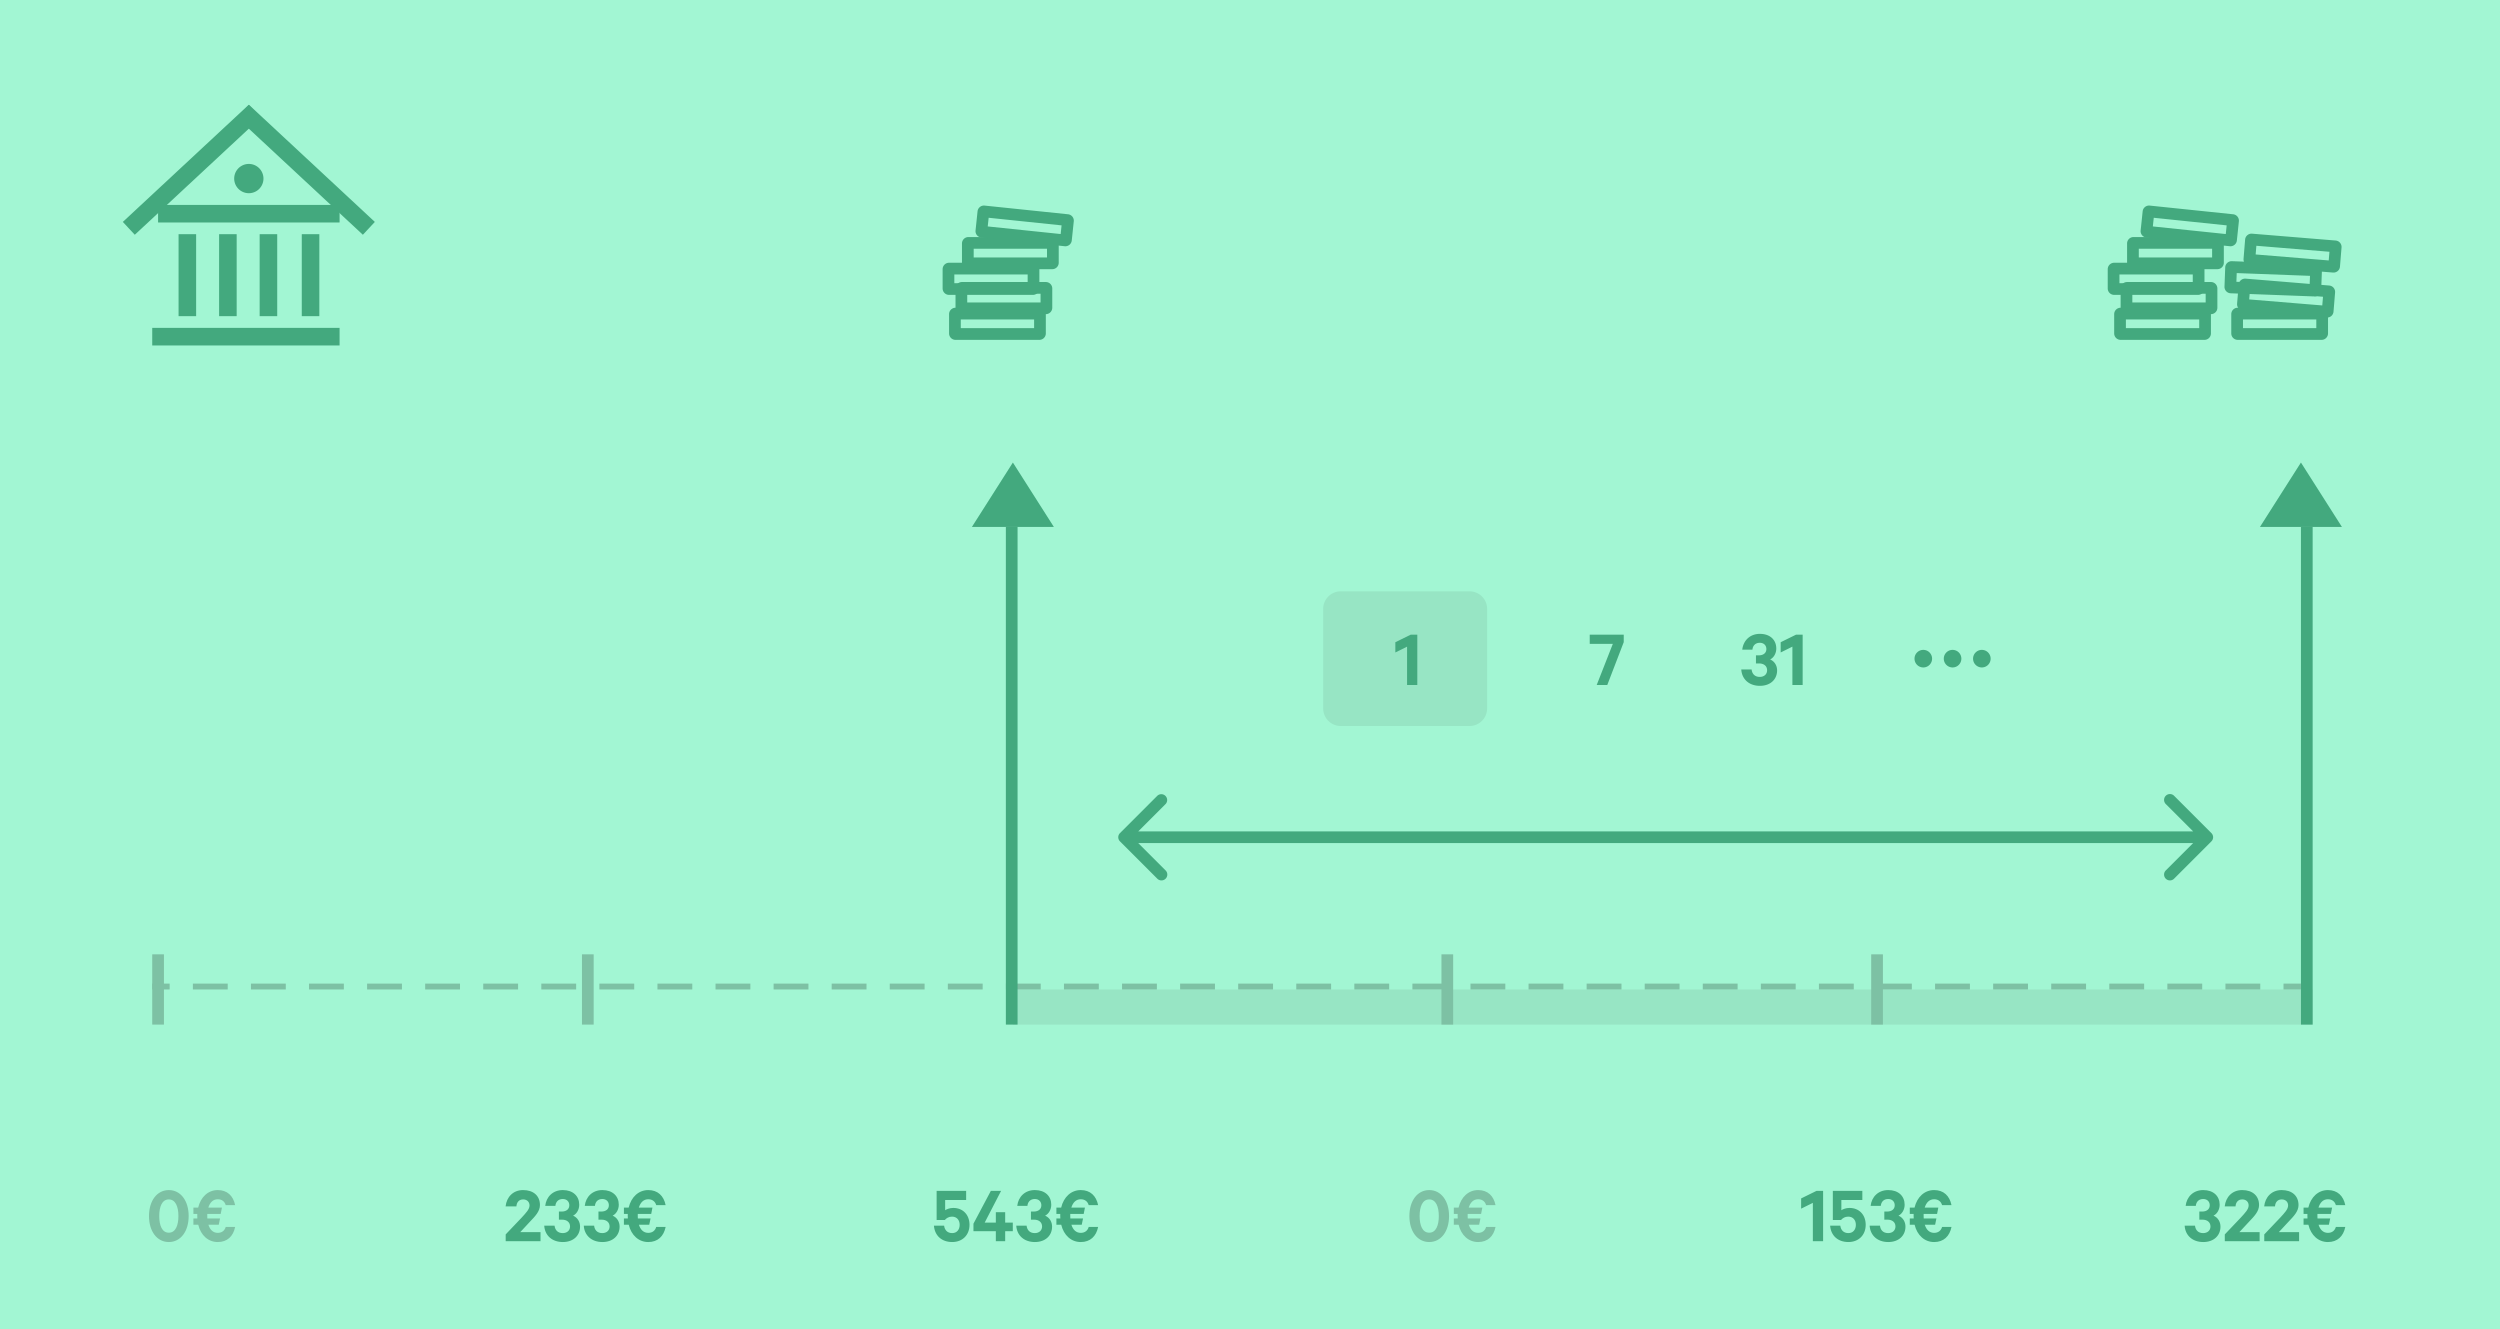 <svg width="427" height="227" viewBox="0 0 427 227" fill="none" xmlns="http://www.w3.org/2000/svg"><path d="M0 0h427v227H0V0z" fill="#A2F6D3"/><path fill-rule="evenodd" clip-rule="evenodd" d="M229 101a3 3 0 0 0-3 3v17a3 3 0 0 0 3 3h22a3 3 0 0 0 3-3v-17a3 3 0 0 0-3-3h-22zm166 74H173v-6h222v6z" fill="#97E5C4"/><path d="M242.077 108.404h-1.134l-2.618 1.288v1.75l2.002-.994V117h1.75v-8.596z" fill="#43A97E"/><path fill-rule="evenodd" clip-rule="evenodd" d="M26 175v-12h2v12h-2zM99.399 175v-12h2v12h-2zM246.2 175v-12h2v12h-2zM319.601 175v-12h2v12h-2z" fill="#7DC1A4"/><path fill-rule="evenodd" clip-rule="evenodd" d="M28.976 169H26v-1h2.976v1zm9.919 0h-5.952v-1h5.952v1zm9.918 0h-5.95v-1h5.95v1zm9.92 0H52.78v-1h5.951v1zm9.918 0H62.7v-1h5.951v1zm9.92 0h-5.952v-1h5.951v1zm9.918 0h-5.951v-1h5.951v1zm9.92 0h-5.952v-1h5.951v1zm9.918 0h-5.951v-1h5.951v1zm9.919 0h-5.951v-1h5.95v1zm9.919 0h-5.951v-1h5.951v1zm9.919 0h-5.952v-1h5.952v1zm9.919 0h-5.952v-1h5.952v1zm9.919 0h-5.952v-1h5.952v1zm9.919 0h-5.952v-1h5.952v1zm9.918 0h-5.951v-1h5.951v1zm9.919 0h-5.951v-1h5.951v1zm9.919 0h-5.951v-1h5.951v1zm9.919 0h-5.951v-1h5.951v1zm9.919 0h-5.951v-1h5.951v1zm9.919 0h-5.951v-1h5.951v1zm9.919 0h-5.951v-1h5.951v1zm9.919 0h-5.951v-1h5.951v1zm9.919 0h-5.952v-1h5.952v1zm9.919 0h-5.952v-1h5.952v1zm9.919 0h-5.952v-1h5.952v1zm9.919 0h-5.952v-1h5.952v1zm9.918 0h-5.951v-1h5.951v1zm9.919 0h-5.951v-1h5.951v1zm9.919 0h-5.951v-1h5.951v1zm9.919 0h-5.951v-1h5.951v1zm9.919 0h-5.951v-1h5.951v1zm9.919 0h-5.951v-1h5.951v1zm9.919 0h-5.951v-1h5.951v1zm9.919 0h-5.951v-1h5.951v1zm9.919 0h-5.952v-1h5.952v1zm9.919 0h-5.952v-1h5.952v1zm6.943 0h-2.976v-1H393v1z" fill="#7DC1A4"/><path d="M28.836 212.14c2.016 0 3.388-1.82 3.388-4.438 0-2.618-1.372-4.438-3.388-4.438s-3.388 1.82-3.388 4.438c0 2.618 1.372 4.438 3.388 4.438zm0-7.28c1.148 0 1.638 1.246 1.638 2.842s-.49 2.842-1.638 2.842c-1.162 0-1.638-1.246-1.638-2.842s.476-2.842 1.638-2.842zM33.034 207.338h.658v.364c0 .14 0 .28.014.406h-.672v1.078h.826c.434 1.806 1.708 2.954 3.332 2.954 1.624 0 2.646-.98 2.968-2.576h-1.61c-.168.602-.63 1.008-1.358 1.008-.798 0-1.33-.532-1.596-1.386h1.764l.224-1.078h-2.17c-.014-.126-.014-.266-.014-.406v-.364h2.296l.21-1.078h-2.324c.266-.868.798-1.428 1.61-1.428.728 0 1.19.406 1.358 1.008h1.61c-.322-1.596-1.344-2.576-2.968-2.576-1.638 0-2.912 1.176-3.346 2.996h-.812v1.078z" fill="#7DC1A4"/><path d="M90.444 205.896c0 .644-.588 1.246-1.344 2.072l-2.73 2.87V212h5.95v-1.554h-3.458l1.652-1.778c.882-.924 1.708-1.764 1.708-2.842 0-1.554-1.078-2.562-2.884-2.562-1.694 0-2.814 1.19-2.982 2.786h1.848c.042-.672.42-1.19 1.148-1.19.672 0 1.092.434 1.092 1.036zM95.461 208.318h.546c.798 0 1.358.434 1.358 1.162 0 .686-.518 1.134-1.246 1.134-.854 0-1.316-.518-1.4-1.274h-1.764c.098 1.666 1.33 2.8 3.178 2.8 1.834 0 2.94-1.134 2.94-2.632 0-.784-.392-1.526-1.19-1.876.616-.294 1.05-1.036 1.05-1.862 0-1.47-1.05-2.506-2.8-2.506-1.722 0-2.842 1.176-3.01 2.702h1.736c.056-.658.476-1.176 1.26-1.176.7 0 1.12.462 1.12 1.064 0 .714-.56 1.078-1.288 1.078h-.49v1.386zM102.215 208.318h.546c.798 0 1.358.434 1.358 1.162 0 .686-.518 1.134-1.246 1.134-.854 0-1.316-.518-1.4-1.274H99.71c.098 1.666 1.33 2.8 3.178 2.8 1.834 0 2.94-1.134 2.94-2.632 0-.784-.392-1.526-1.19-1.876.616-.294 1.05-1.036 1.05-1.862 0-1.47-1.05-2.506-2.8-2.506-1.722 0-2.842 1.176-3.01 2.702h1.736c.056-.658.476-1.176 1.26-1.176.7 0 1.12.462 1.12 1.064 0 .714-.56 1.078-1.288 1.078h-.49v1.386zM106.564 207.338h.658v.364c0 .14 0 .28.014.406h-.672v1.078h.826c.434 1.806 1.708 2.954 3.332 2.954 1.624 0 2.646-.98 2.968-2.576h-1.61c-.168.602-.63 1.008-1.358 1.008-.798 0-1.33-.532-1.596-1.386h1.764l.224-1.078h-2.17c-.014-.126-.014-.266-.014-.406v-.364h2.296l.21-1.078h-2.324c.266-.868.798-1.428 1.61-1.428.728 0 1.19.406 1.358 1.008h1.61c-.322-1.596-1.344-2.576-2.968-2.576-1.638 0-2.912 1.176-3.346 2.996h-.812v1.078zM162.609 207.8c.812 0 1.302.588 1.302 1.4 0 .826-.49 1.414-1.274 1.414-.826 0-1.288-.518-1.386-1.274h-1.736c.126 1.694 1.316 2.8 3.122 2.8 1.75 0 2.954-1.19 2.954-2.94 0-1.708-1.106-2.884-2.772-2.884-.602 0-1.12.21-1.386.392v-1.75h3.584v-1.554h-5.04v4.97h1.4c.28-.322.686-.574 1.232-.574zM170.985 203.404h-1.75l-2.968 5.6v1.288h3.822V212h1.596v-1.708h1.302v-1.47h-1.302v-1.778h-1.596v1.778h-1.904l2.8-5.418zM176.084 208.318h.546c.798 0 1.358.434 1.358 1.162 0 .686-.518 1.134-1.246 1.134-.854 0-1.316-.518-1.4-1.274h-1.764c.098 1.666 1.33 2.8 3.178 2.8 1.834 0 2.94-1.134 2.94-2.632 0-.784-.392-1.526-1.19-1.876.616-.294 1.05-1.036 1.05-1.862 0-1.47-1.05-2.506-2.8-2.506-1.722 0-2.842 1.176-3.01 2.702h1.736c.056-.658.476-1.176 1.26-1.176.7 0 1.12.462 1.12 1.064 0 .714-.56 1.078-1.288 1.078h-.49v1.386zM180.433 207.338h.658v.364c0 .14 0 .28.014.406h-.672v1.078h.826c.434 1.806 1.708 2.954 3.332 2.954 1.624 0 2.646-.98 2.968-2.576h-1.61c-.168.602-.63 1.008-1.358 1.008-.798 0-1.33-.532-1.596-1.386h1.764l.224-1.078h-2.17c-.014-.126-.014-.266-.014-.406v-.364h2.296l.21-1.078h-2.324c.266-.868.798-1.428 1.61-1.428.728 0 1.19.406 1.358 1.008h1.61c-.322-1.596-1.344-2.576-2.968-2.576-1.638 0-2.912 1.176-3.346 2.996h-.812v1.078z" fill="#43A97E"/><path d="M244.111 212.14c2.016 0 3.388-1.82 3.388-4.438 0-2.618-1.372-4.438-3.388-4.438s-3.388 1.82-3.388 4.438c0 2.618 1.372 4.438 3.388 4.438zm0-7.28c1.148 0 1.638 1.246 1.638 2.842s-.49 2.842-1.638 2.842c-1.162 0-1.638-1.246-1.638-2.842s.476-2.842 1.638-2.842zM248.309 207.338h.658v.364c0 .14 0 .28.014.406h-.672v1.078h.826c.434 1.806 1.708 2.954 3.332 2.954 1.624 0 2.646-.98 2.968-2.576h-1.61c-.168.602-.63 1.008-1.358 1.008-.798 0-1.33-.532-1.596-1.386h1.764l.224-1.078h-2.17c-.014-.126-.014-.266-.014-.406v-.364h2.296l.21-1.078h-2.324c.266-.868.798-1.428 1.61-1.428.728 0 1.19.406 1.358 1.008h1.61c-.322-1.596-1.344-2.576-2.968-2.576-1.638 0-2.912 1.176-3.346 2.996h-.812v1.078z" fill="#7DC1A4"/><path d="M311.386 203.404h-1.134l-2.618 1.288v1.75l2.002-.994V212h1.75v-8.596zM315.68 207.8c.812 0 1.302.588 1.302 1.4 0 .826-.49 1.414-1.274 1.414-.826 0-1.288-.518-1.386-1.274h-1.736c.126 1.694 1.316 2.8 3.122 2.8 1.75 0 2.954-1.19 2.954-2.94 0-1.708-1.106-2.884-2.772-2.884-.602 0-1.12.21-1.386.392v-1.75h3.584v-1.554h-5.04v4.97h1.4c.28-.322.686-.574 1.232-.574zM321.84 208.318h.547c.798 0 1.358.434 1.358 1.162 0 .686-.518 1.134-1.246 1.134-.854 0-1.316-.518-1.4-1.274h-1.764c.098 1.666 1.33 2.8 3.178 2.8 1.834 0 2.94-1.134 2.94-2.632 0-.784-.392-1.526-1.19-1.876.616-.294 1.05-1.036 1.05-1.862 0-1.47-1.05-2.506-2.8-2.506-1.722 0-2.842 1.176-3.01 2.702h1.736c.056-.658.476-1.176 1.26-1.176.7 0 1.12.462 1.12 1.064 0 .714-.56 1.078-1.288 1.078h-.49v1.386zM326.19 207.338h.658v.364c0 .14 0 .28.014.406h-.672v1.078h.826c.434 1.806 1.708 2.954 3.332 2.954 1.624 0 2.646-.98 2.968-2.576h-1.61c-.168.602-.63 1.008-1.358 1.008-.798 0-1.33-.532-1.596-1.386h1.764l.224-1.078h-2.17c-.014-.126-.014-.266-.014-.406v-.364h2.296l.21-1.078h-2.324c.266-.868.798-1.428 1.61-1.428.728 0 1.19.406 1.358 1.008h1.61c-.322-1.596-1.344-2.576-2.968-2.576-1.638 0-2.912 1.176-3.346 2.996h-.812v1.078zM375.646 208.318h.546c.798 0 1.358.434 1.358 1.162 0 .686-.518 1.134-1.246 1.134-.854 0-1.316-.518-1.4-1.274h-1.764c.098 1.666 1.33 2.8 3.178 2.8 1.834 0 2.94-1.134 2.94-2.632 0-.784-.392-1.526-1.19-1.876.616-.294 1.05-1.036 1.05-1.862 0-1.47-1.05-2.506-2.8-2.506-1.722 0-2.842 1.176-3.01 2.702h1.736c.056-.658.476-1.176 1.26-1.176.7 0 1.12.462 1.12 1.064 0 .714-.56 1.078-1.288 1.078h-.49v1.386zM384.068 205.896c0 .644-.588 1.246-1.343 2.072l-2.73 2.87V212h5.95v-1.554h-3.458l1.651-1.778c.882-.924 1.708-1.764 1.708-2.842 0-1.554-1.078-2.562-2.883-2.562-1.694 0-2.814 1.19-2.982 2.786h1.848c.042-.672.42-1.19 1.148-1.19.672 0 1.092.434 1.092 1.036zM390.809 205.896c0 .644-.588 1.246-1.344 2.072l-2.73 2.87V212h5.95v-1.554h-3.458l1.652-1.778c.882-.924 1.708-1.764 1.708-2.842 0-1.554-1.078-2.562-2.884-2.562-1.694 0-2.814 1.19-2.982 2.786h1.848c.042-.672.42-1.19 1.148-1.19.672 0 1.092.434 1.092 1.036zM393.448 207.338h.658v.364c0 .14 0 .28.014.406h-.672v1.078h.826c.434 1.806 1.708 2.954 3.332 2.954 1.624 0 2.646-.98 2.968-2.576h-1.61c-.168.602-.63 1.008-1.358 1.008-.798 0-1.33-.532-1.596-1.386h1.764l.224-1.078h-2.17c-.014-.126-.014-.266-.014-.406v-.364h2.296l.21-1.078h-2.324c.266-.868.798-1.428 1.61-1.428.728 0 1.19.406 1.358 1.008h1.61c-.322-1.596-1.344-2.576-2.968-2.576-1.638 0-2.912 1.176-3.346 2.996h-.812v1.078zM166 90l7-11 7 11h-14zM386 90l7-11 7 11h-14z" fill="#43A97E"/><path fill-rule="evenodd" clip-rule="evenodd" d="M164.102 54.561v1.488h12.524V54.56h-12.524zm-.9-2a1.1 1.1 0 0 0-1.1 1.1v3.288a1.1 1.1 0 0 0 1.1 1.1h14.324a1.1 1.1 0 0 0 1.1-1.1v-3.288a1.1 1.1 0 0 0-1.1-1.1h-14.324z" fill="#43A97E"/><path fill-rule="evenodd" clip-rule="evenodd" d="M165.203 50.17v1.489h12.524V50.17h-12.524zm-.9-2a1.1 1.1 0 0 0-1.1 1.1v3.29a1.1 1.1 0 0 0 1.1 1.099h14.324a1.1 1.1 0 0 0 1.1-1.1V49.27a1.1 1.1 0 0 0-1.1-1.1h-14.324z" fill="#43A97E"/><path fill-rule="evenodd" clip-rule="evenodd" d="M163 46.878v1.488h12.524v-1.488H163zm-.9-2a1.1 1.1 0 0 0-1.1 1.1v3.288a1.1 1.1 0 0 0 1.1 1.1h14.324a1.1 1.1 0 0 0 1.1-1.1v-3.289a1.1 1.1 0 0 0-1.1-1.1H162.1z" fill="#43A97E"/><path fill-rule="evenodd" clip-rule="evenodd" d="M166.305 42.488v1.488h12.524v-1.488h-12.524zm-.9-2a1.1 1.1 0 0 0-1.1 1.1v3.288a1.1 1.1 0 0 0 1.1 1.1h14.324a1.1 1.1 0 0 0 1.1-1.1v-3.289a1.1 1.1 0 0 0-1.1-1.1h-14.324z" fill="#43A97E"/><path fill-rule="evenodd" clip-rule="evenodd" d="M168.861 37.196l-.155 1.48 12.456 1.298.155-1.48-12.456-1.298zm-.686-2.082a1.1 1.1 0 0 0-1.209.98l-.343 3.27a1.099 1.099 0 0 0 .979 1.208l14.247 1.484a1.1 1.1 0 0 0 1.208-.98l.343-3.27a1.099 1.099 0 0 0-.979-1.208l-14.246-1.484zM363.102 54.561v1.488h12.524V54.56h-12.524zm-.9-2a1.1 1.1 0 0 0-1.1 1.1v3.288a1.1 1.1 0 0 0 1.1 1.1h14.324a1.1 1.1 0 0 0 1.1-1.1v-3.288a1.1 1.1 0 0 0-1.1-1.1h-14.324z" fill="#43A97E"/><path fill-rule="evenodd" clip-rule="evenodd" d="M364.203 50.17v1.489h12.524V50.17h-12.524zm-.9-2a1.1 1.1 0 0 0-1.1 1.1v3.29a1.1 1.1 0 0 0 1.1 1.099h14.324a1.1 1.1 0 0 0 1.1-1.1V49.27a1.1 1.1 0 0 0-1.1-1.1h-14.324z" fill="#43A97E"/><path fill-rule="evenodd" clip-rule="evenodd" d="M362 46.878v1.488h12.524v-1.488H362zm-.9-2a1.1 1.1 0 0 0-1.1 1.1v3.288a1.1 1.1 0 0 0 1.1 1.1h14.324a1.1 1.1 0 0 0 1.1-1.1v-3.289a1.1 1.1 0 0 0-1.1-1.1H361.1z" fill="#43A97E"/><path fill-rule="evenodd" clip-rule="evenodd" d="M365.305 42.488v1.488h12.524v-1.488h-12.524zm-.9-2a1.1 1.1 0 0 0-1.1 1.1v3.288a1.1 1.1 0 0 0 1.1 1.1h14.324a1.1 1.1 0 0 0 1.1-1.1v-3.289a1.1 1.1 0 0 0-1.1-1.1h-14.324z" fill="#43A97E"/><path fill-rule="evenodd" clip-rule="evenodd" d="M367.862 37.196l-.156 1.48 12.456 1.298.155-1.48-12.455-1.298zm-.687-2.082a1.1 1.1 0 0 0-1.209.98l-.343 3.27a1.099 1.099 0 0 0 .979 1.208l14.247 1.484a1.1 1.1 0 0 0 1.208-.98l.343-3.27a1.099 1.099 0 0 0-.979-1.208l-14.246-1.484zM383.102 54.56v1.488h12.524V54.56h-12.524zm-.9-2a1.1 1.1 0 0 0-1.1 1.1v3.289a1.1 1.1 0 0 0 1.1 1.1h14.324a1.1 1.1 0 0 0 1.1-1.1V53.66a1.1 1.1 0 0 0-1.1-1.1h-14.324z" fill="#43A97E"/><path fill-rule="evenodd" clip-rule="evenodd" d="M384.285 49.66l-.122 1.482 12.482 1.027.122-1.483-12.482-1.026zm-.733-2.067a1.1 1.1 0 0 0-1.186 1.005l-.27 3.278a1.1 1.1 0 0 0 1.006 1.186l14.276 1.174a1.1 1.1 0 0 0 1.186-1.006l.27-3.277a1.1 1.1 0 0 0-1.006-1.186l-14.276-1.174z" fill="#43A97E"/><path fill-rule="evenodd" clip-rule="evenodd" d="M382.032 46.643l-.056 1.486 12.515.472.056-1.487-12.515-.471zm-.824-2.033a1.1 1.1 0 0 0-1.14 1.058l-.124 3.286a1.1 1.1 0 0 0 1.057 1.14l14.315.54a1.1 1.1 0 0 0 1.14-1.058l.124-3.287a1.1 1.1 0 0 0-1.058-1.14l-14.314-.539z" fill="#43A97E"/><path fill-rule="evenodd" clip-rule="evenodd" d="M385.386 41.979l-.121 1.483 12.481 1.022.122-1.483-12.482-1.022zm-.734-2.067a1.1 1.1 0 0 0-1.186 1.006l-.268 3.278a1.1 1.1 0 0 0 1.006 1.186l14.277 1.17a1.1 1.1 0 0 0 1.185-1.007l.269-3.278a1.1 1.1 0 0 0-1.006-1.185l-14.277-1.17zM58 59H26v-3h32v3z" fill="#43A97E"/><path d="M30.5 40h3v14h-3V40zM37.424 40h3v14h-3V40zM51.543 40h3v14h-3V40zM44.349 40h3v14h-3V40z" fill="#43A97E"/><path fill-rule="evenodd" clip-rule="evenodd" d="M393 175V90h2v85h-2zM171.801 175V90h2v85h-2zM44.522 20.098l-21.5 20-2.044-2.196 21.5-20 2.044 2.196z" fill="#43A97E"/><path fill-rule="evenodd" clip-rule="evenodd" d="M42.522 17.901l21.5 20-2.044 2.197-21.5-20 2.044-2.197z" fill="#43A97E"/><path fill-rule="evenodd" clip-rule="evenodd" d="M58 38H27v-3h31v3z" fill="#43A97E"/><path d="M45 30.5a2.5 2.5 0 1 1-5 0 2.5 2.5 0 0 1 5 0zM277.335 109.678v-1.274h-5.81v1.568h3.948L272.715 117h1.806l2.814-7.322zM299.917 113.318h.546c.798 0 1.358.434 1.358 1.162 0 .686-.518 1.134-1.246 1.134-.854 0-1.316-.518-1.4-1.274h-1.764c.098 1.666 1.33 2.8 3.178 2.8 1.834 0 2.94-1.134 2.94-2.632 0-.784-.392-1.526-1.19-1.876.616-.294 1.05-1.036 1.05-1.862 0-1.47-1.05-2.506-2.8-2.506-1.722 0-2.842 1.176-3.01 2.702h1.736c.056-.658.476-1.176 1.26-1.176.7 0 1.12.462 1.12 1.064 0 .714-.56 1.078-1.288 1.078h-.49v1.386zM307.892 108.404h-1.134l-2.618 1.288v1.75l2.002-.994V117h1.75v-8.596zM330 112.5a1.5 1.5 0 1 1-3 0 1.5 1.5 0 0 1 3 0zM335 112.5a1.5 1.5 0 1 1-3 0 1.5 1.5 0 0 1 3 0zM340 112.5a1.5 1.5 0 1 1-3 0 1.5 1.5 0 0 1 3 0z" fill="#43A97E"/><path fill-rule="evenodd" clip-rule="evenodd" d="M191.293 143.707a1 1 0 0 1 0-1.414l6.364-6.364a1 1 0 0 1 1.414 1.414L194.414 142h180.172l-4.657-4.657a1 1 0 1 1 1.414-1.414l6.364 6.364a1 1 0 0 1 0 1.414l-6.364 6.364a1 1 0 1 1-1.414-1.414l4.657-4.657H194.414l4.657 4.657a1 1 0 1 1-1.414 1.414l-6.364-6.364z" fill="#43A97E"/></svg>
